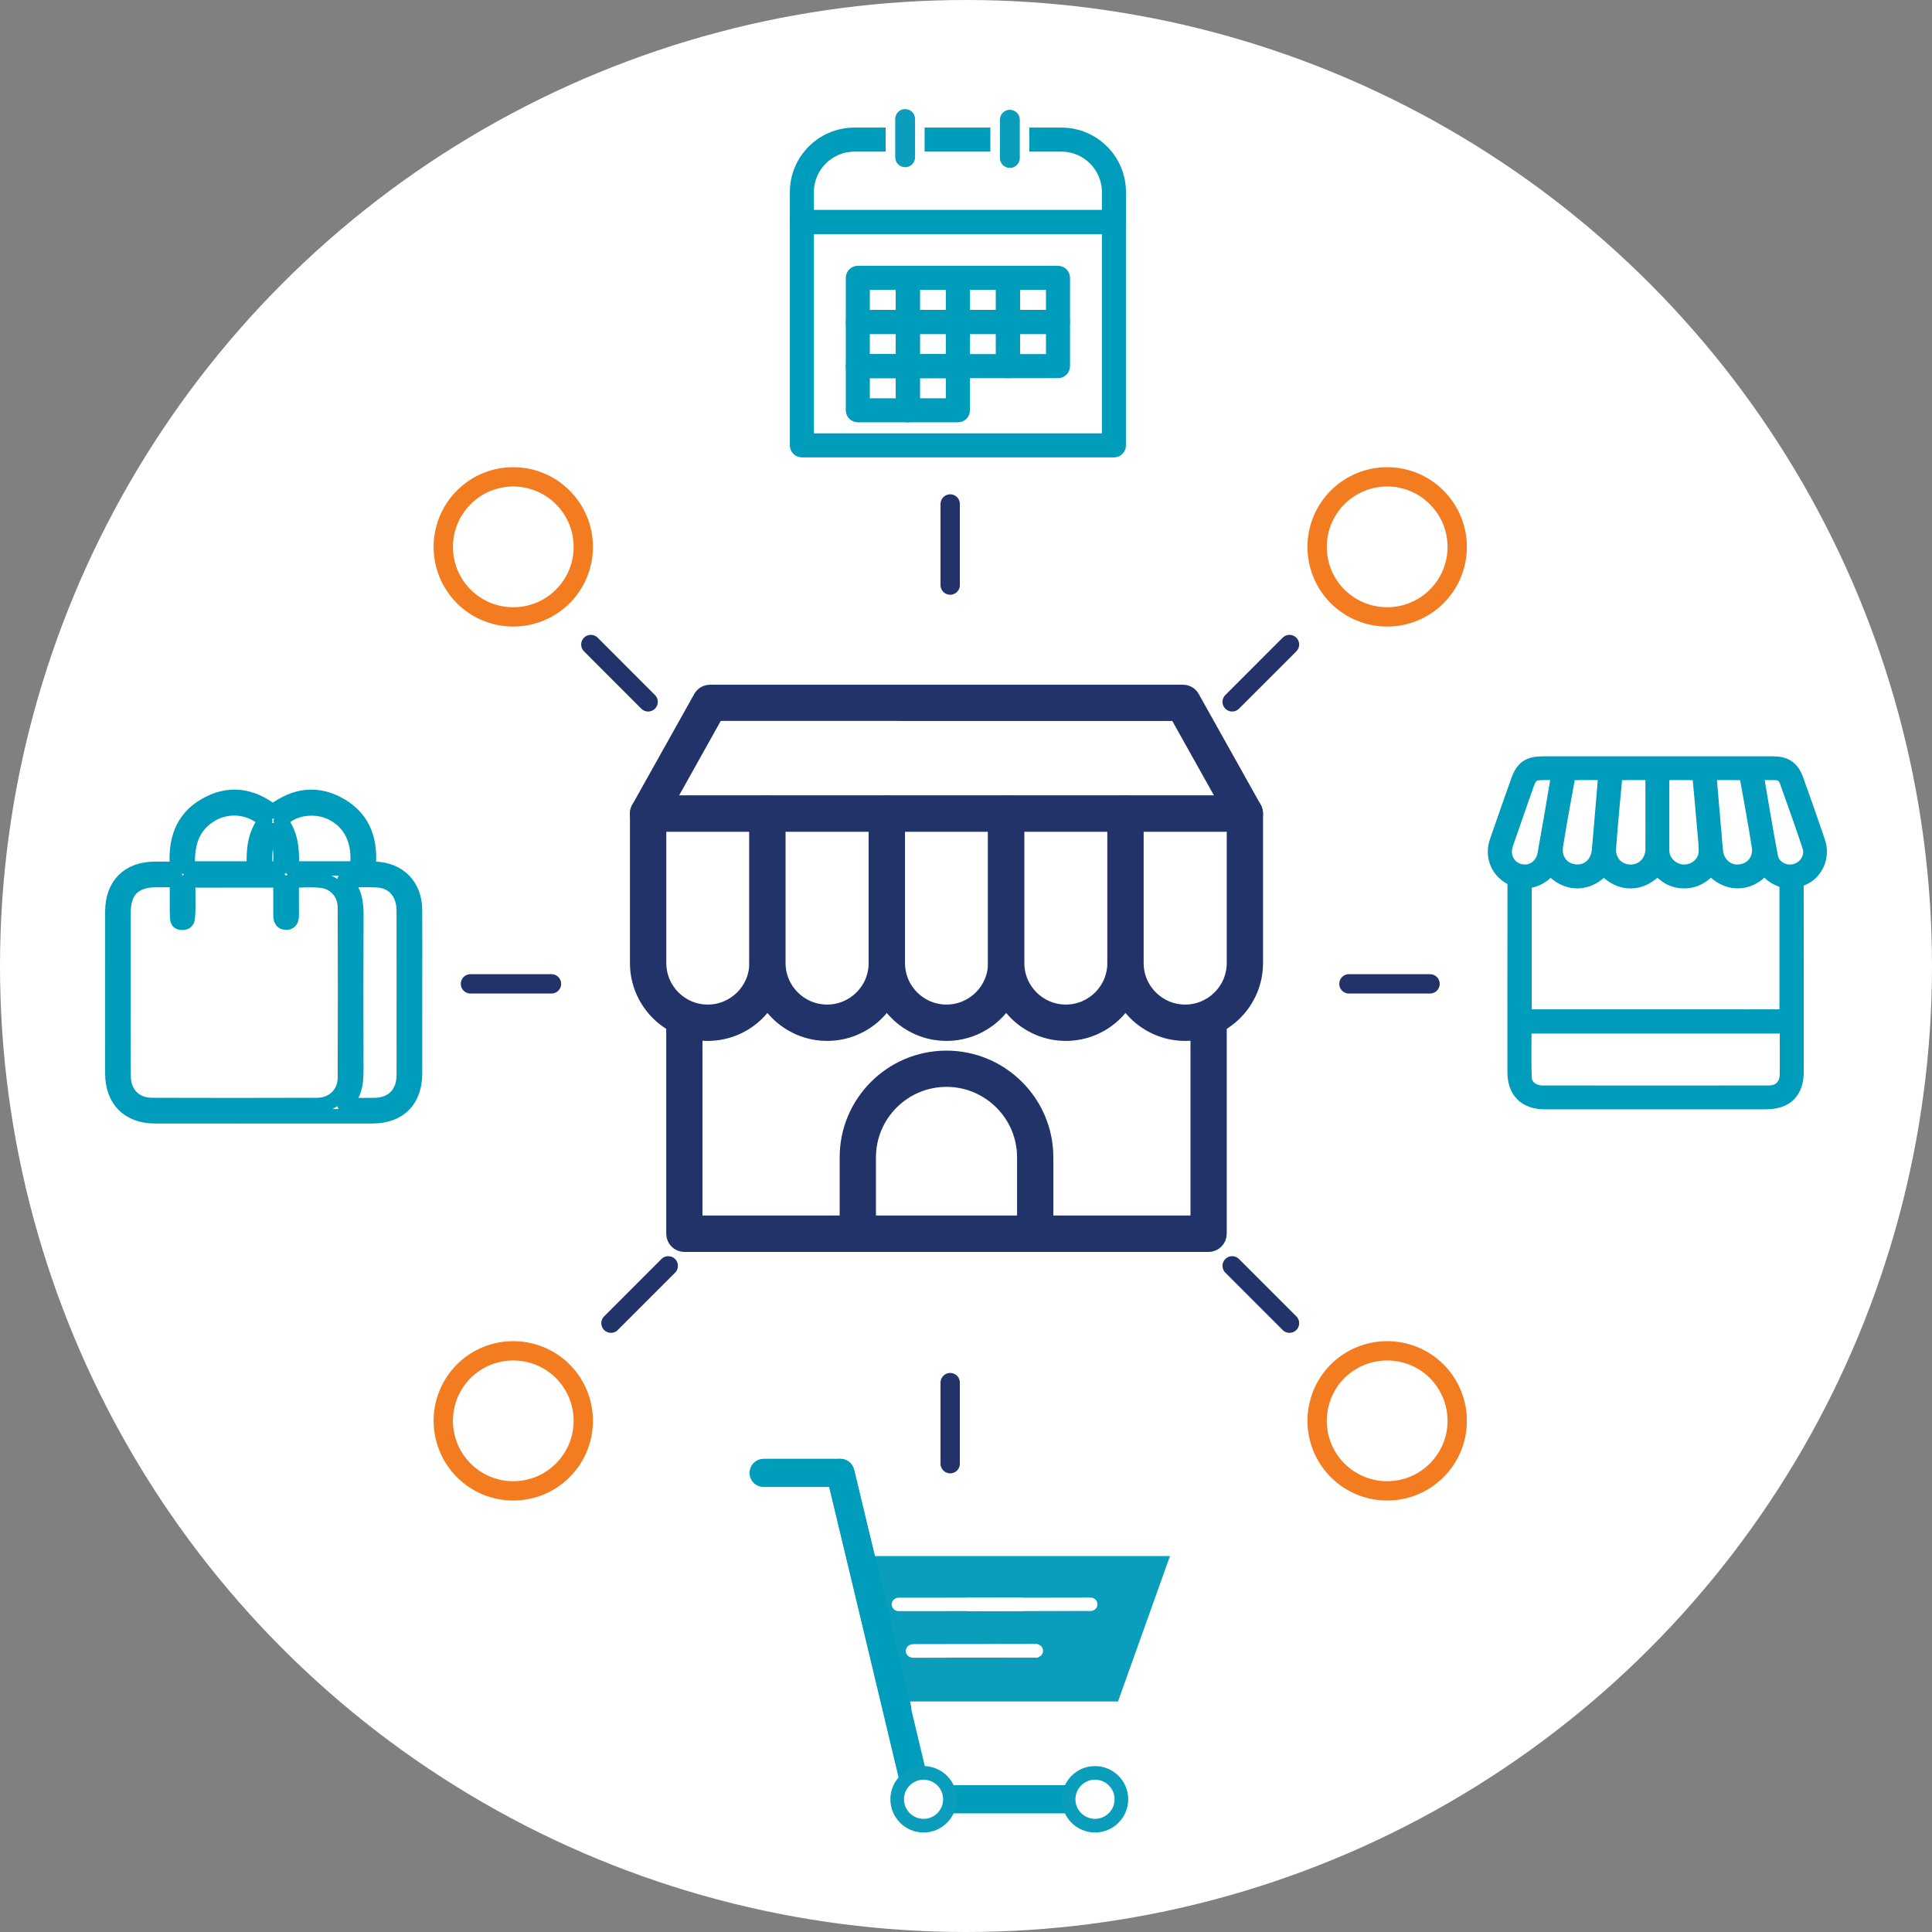 <?xml version="1.0" encoding="utf-8"?>
<!-- Generator: Adobe Illustrator 16.0.0, SVG Export Plug-In . SVG Version: 6.00 Build 0)  -->
<!DOCTYPE svg PUBLIC "-//W3C//DTD SVG 1.1//EN" "http://www.w3.org/Graphics/SVG/1.1/DTD/svg11.dtd">
<svg version="1.1" id="Layer_1" xmlns="http://www.w3.org/2000/svg" xmlns:xlink="http://www.w3.org/1999/xlink" x="0px" y="0px"
	 width="100px" height="100px" viewBox="0 0 100 100" enable-background="new 0 0 100 100" xml:space="preserve">
<rect x="0" y="0" width="100" height="100" fill="#808080" stroke="none"/>
<circle fill="#FFFFFF" cx="50" cy="50" r="50"/>
<line fill="none" stroke="#213368" stroke-linecap="round" stroke-linejoin="round" stroke-miterlimit="10" x1="49.182" y1="30.284" x2="49.182" y2="26.086"/>
<line fill="none" stroke="#213368" stroke-linecap="round" stroke-linejoin="round" stroke-miterlimit="10" x1="49.182" y1="71.564" x2="49.182" y2="75.76"/>
<line fill="none" stroke="#213368" stroke-linecap="round" stroke-linejoin="round" stroke-miterlimit="10" x1="28.545" y1="50.924" x2="24.35" y2="50.924"/>
<line fill="none" stroke="#213368" stroke-linecap="round" stroke-linejoin="round" stroke-miterlimit="10" x1="69.82" y1="50.924" x2="74.019" y2="50.924"/>
<line fill="none" stroke="#213368" stroke-linecap="round" stroke-linejoin="round" stroke-miterlimit="10" x1="33.547" y1="36.328" x2="30.582" y2="33.36"/>
<path fill="none" stroke="#F37C20" stroke-linecap="round" stroke-linejoin="round" stroke-miterlimit="10" d="M29.129,25.745
	c1.416,1.416,1.416,3.708,0,5.126c-1.414,1.413-3.713,1.413-5.125,0c-1.413-1.417-1.413-3.71,0-5.126
	C25.416,24.327,27.715,24.327,29.129,25.745z"/>
<line fill="none" stroke="#213368" stroke-linecap="round" stroke-linejoin="round" stroke-miterlimit="10" x1="63.777" y1="65.52" x2="66.744" y2="68.488"/>
<path fill="none" stroke="#F37C20" stroke-linecap="round" stroke-linejoin="round" stroke-miterlimit="10" d="M69.234,76.104
	c-1.413-1.418-1.413-3.705,0-5.129c1.42-1.408,3.716-1.408,5.128,0c1.418,1.424,1.418,3.711,0,5.129
	C72.95,77.521,70.654,77.521,69.234,76.104z"/>
<line fill="none" stroke="#213368" stroke-linecap="round" stroke-linejoin="round" stroke-miterlimit="10" x1="34.589" y1="65.52" x2="31.623" y2="68.488"/>
<path fill="none" stroke="#F37C20" stroke-linecap="round" stroke-linejoin="round" stroke-miterlimit="10" d="M24.004,70.975
	c1.412-1.408,3.711-1.408,5.125,0c1.416,1.424,1.416,3.711,0,5.129c-1.414,1.418-3.713,1.418-5.125,0
	C22.591,74.686,22.591,72.398,24.004,70.975z"/>
<line fill="none" stroke="#213368" stroke-linecap="round" stroke-linejoin="round" stroke-miterlimit="10" x1="63.777" y1="36.328" x2="66.744" y2="33.36"/>
<path fill="none" stroke="#F37C20" stroke-linecap="round" stroke-linejoin="round" stroke-miterlimit="10" d="M74.362,30.871
	c-1.412,1.413-3.708,1.413-5.128,0c-1.413-1.417-1.413-3.71,0-5.126c1.42-1.417,3.716-1.417,5.128,0
	C75.78,27.16,75.78,29.453,74.362,30.871z"/>
<g>
	<rect x="35.422" y="42.113" fill="#FFFFFF" width="27.133" height="21.747"/>
	<path fill="#213368" stroke="#213368" stroke-width="0.75" stroke-miterlimit="10" d="M62.555,64.424H35.422
		c-0.313,0-0.563-0.256-0.563-0.564V42.113c0-0.31,0.251-0.563,0.563-0.563h27.133c0.314,0,0.566,0.254,0.566,0.563v21.747
		C63.121,64.168,62.869,64.424,62.555,64.424z M35.985,63.291h26.009V42.679H35.985V63.291z"/>
</g>
<g>
	<polygon fill="#FFFFFF" stroke="#213368" stroke-width="0.75" stroke-miterlimit="10" points="61.227,36.378 36.755,36.378 
		33.547,42.113 64.436,42.113 	"/>
	<path fill="#213368" stroke="#213368" stroke-width="0.75" stroke-miterlimit="10" d="M64.436,42.679H33.547
		c-0.201,0-0.387-0.109-0.49-0.278c-0.103-0.175-0.103-0.386-0.004-0.563l3.208-5.734c0.098-0.18,0.288-0.288,0.494-0.288h24.472
		c0.207,0,0.393,0.108,0.492,0.288l3.209,5.734c0.098,0.178,0.096,0.389-0.006,0.563C64.822,42.57,64.634,42.679,64.436,42.679z
		 M34.51,41.549h28.966l-2.579-4.608H37.086L34.51,41.549z"/>
</g>
<g>
	<path fill="#FFFFFF" d="M36.633,52.936L36.633,52.936c-1.703,0-3.086-1.383-3.086-3.088v-7.734h6.176v7.734
		C39.723,51.553,38.342,52.936,36.633,52.936z"/>
	<path fill="#213368" stroke="#213368" stroke-width="0.75" stroke-miterlimit="10" d="M36.633,53.502
		c-2.012,0-3.652-1.639-3.652-3.655v-7.734c0-0.31,0.252-0.563,0.566-0.563h6.176c0.313,0,0.563,0.254,0.563,0.563v7.734
		C40.286,51.863,38.648,53.502,36.633,53.502z M34.113,42.679v7.168c0,1.393,1.129,2.524,2.52,2.524
		c1.393,0,2.527-1.131,2.527-2.524v-7.168H34.113z"/>
</g>
<g>
	<path fill="#FFFFFF" d="M42.813,52.936L42.813,52.936c-1.706,0-3.09-1.383-3.09-3.088v-7.734h6.176v7.734
		C45.898,51.553,44.516,52.936,42.813,52.936z"/>
	<path fill="#213368" stroke="#213368" stroke-width="0.75" stroke-miterlimit="10" d="M42.813,53.502
		c-2.016,0-3.652-1.639-3.652-3.655v-7.734c0-0.31,0.25-0.563,0.563-0.563h6.176c0.315,0,0.569,0.254,0.569,0.563v7.734
		C46.468,51.863,44.828,53.502,42.813,53.502z M40.286,42.679v7.168c0,1.393,1.135,2.524,2.526,2.524
		c1.394,0,2.525-1.131,2.525-2.524v-7.168H40.286z"/>
</g>
<g>
	<path fill="#FFFFFF" d="M48.988,52.936L48.988,52.936c-1.703,0-3.09-1.383-3.09-3.088v-7.734h6.18v7.734
		C52.078,51.553,50.694,52.936,48.988,52.936z"/>
	<path fill="#213368" stroke="#213368" stroke-width="0.75" stroke-miterlimit="10" d="M48.988,53.502
		c-2.013,0-3.65-1.639-3.65-3.655v-7.734c0-0.31,0.252-0.563,0.561-0.563h6.18c0.313,0,0.566,0.254,0.566,0.563v7.734
		C52.645,51.863,51.007,53.502,48.988,53.502z M46.468,42.679v7.168c0,1.393,1.132,2.524,2.521,2.524
		c1.395,0,2.526-1.131,2.526-2.524v-7.168H46.468z"/>
</g>
<g>
	<path fill="#FFFFFF" d="M55.168,52.936L55.168,52.936c-1.707,0-3.09-1.383-3.09-3.088v-7.734h6.179v7.734
		C58.257,51.553,56.876,52.936,55.168,52.936z"/>
	<path fill="#213368" stroke="#213368" stroke-width="0.75" stroke-miterlimit="10" d="M55.168,53.502
		c-2.011,0-3.653-1.639-3.653-3.655v-7.734c0-0.31,0.257-0.563,0.563-0.563h6.179c0.312,0,0.563,0.254,0.563,0.563v7.734
		C58.82,51.863,57.183,53.502,55.168,53.502z M52.645,42.679v7.168c0,1.393,1.131,2.524,2.523,2.524
		c1.391,0,2.523-1.131,2.523-2.524v-7.168H52.645z"/>
</g>
<g>
	<path fill="#FFFFFF" d="M61.344,52.936L61.344,52.936c-1.703,0-3.087-1.383-3.087-3.088v-7.734h6.179v7.734
		C64.436,51.553,63.055,52.936,61.344,52.936z"/>
	<path fill="#213368" stroke="#213368" stroke-width="0.75" stroke-miterlimit="10" d="M61.344,53.502
		c-2.014,0-3.652-1.639-3.652-3.655v-7.734c0-0.31,0.254-0.563,0.565-0.563h6.179c0.31,0,0.563,0.254,0.563,0.563v7.734
		C64.999,51.863,63.359,53.502,61.344,53.502z M58.82,42.679v7.168c0,1.393,1.132,2.524,2.523,2.524
		c1.394,0,2.528-1.131,2.528-2.524v-7.168H58.82z"/>
</g>
<g>
	<path fill="#FFFFFF" d="M53.583,63.859h-9.184v-3.955c0-2.535,2.056-4.59,4.589-4.59l0,0c2.537,0,4.595,2.055,4.595,4.59V63.859z"
		/>
	<path fill="#213368" stroke="#213368" stroke-width="0.75" stroke-miterlimit="10" d="M53.583,64.424h-9.184
		c-0.312,0-0.563-0.256-0.563-0.564v-3.955c0-2.842,2.312-5.15,5.152-5.15c2.844,0,5.158,2.309,5.158,5.15v3.955
		C54.146,64.168,53.893,64.424,53.583,64.424z M44.963,63.291h8.055v-3.387c0-2.217-1.807-4.023-4.029-4.023
		c-2.219,0-4.025,1.807-4.025,4.023V63.291z"/>
</g>
<g>
	<rect x="52.084" y="16.417" fill="#FFFFFF" width="2.764" height="2.764"/>
	<rect x="46.905" y="16.246" fill="#FFFFFF" width="2.764" height="2.764"/>
	<rect x="44.706" y="14.656" fill="#FFFFFF" width="2.286" height="2.257"/>
	
		<path fill="none" stroke="#009CBB" stroke-width="0.75" stroke-linecap="round" stroke-linejoin="round" stroke-miterlimit="10" d="
		M57.657,23.299H41.506c-0.138,0-0.248-0.111-0.248-0.247v-11.56c0-0.137,0.11-0.247,0.248-0.247h16.151
		c0.138,0,0.247,0.11,0.247,0.247v11.56C57.904,23.188,57.795,23.299,57.657,23.299z M41.753,22.805h15.656V11.74H41.753V22.805z"/>
	
		<path fill="none" stroke="#009CBB" stroke-width="0.75" stroke-linecap="round" stroke-linejoin="round" stroke-miterlimit="10" d="
		M57.657,11.74H41.506c-0.138,0-0.248-0.111-0.248-0.248V9.943c0-1.634,1.329-2.964,2.965-2.964h10.719
		c1.634,0,2.963,1.33,2.963,2.964v1.549C57.904,11.629,57.795,11.74,57.657,11.74z M41.753,11.246h15.656V9.943
		c0-1.361-1.106-2.469-2.468-2.469H44.223c-1.362,0-2.47,1.108-2.47,2.469V11.246z"/>
	<g>
		<path fill="#0B9DBC" d="M46.849,8.902L46.849,8.902c-0.418,0-0.761-0.342-0.761-0.762V6.16c0-0.419,0.343-0.762,0.761-0.762l0,0
			c0.419,0,0.763,0.343,0.763,0.762v1.98C47.611,8.56,47.268,8.902,46.849,8.902z"/>
		<path fill="#FFFFFF" d="M46.849,9.149c-0.556,0-1.008-0.453-1.008-1.009V6.16c0-0.557,0.452-1.01,1.008-1.01
			c0.558,0,1.009,0.453,1.009,1.01v1.98C47.857,8.697,47.406,9.149,46.849,9.149z M46.849,5.646c-0.283,0-0.513,0.231-0.513,0.515
			v1.98c0,0.284,0.229,0.515,0.513,0.515c0.285,0,0.515-0.231,0.515-0.515V6.16C47.363,5.876,47.134,5.646,46.849,5.646z"/>
	</g>
	<g>
		<path fill="#0B9DBC" d="M52.27,8.939L52.27,8.939c-0.42,0-0.762-0.343-0.762-0.762v-1.98c0-0.419,0.342-0.762,0.762-0.762l0,0
			c0.419,0,0.762,0.343,0.762,0.762v1.98C53.031,8.596,52.688,8.939,52.27,8.939z"/>
		<path fill="#FFFFFF" d="M52.27,9.186c-0.557,0-1.009-0.453-1.009-1.009v-1.98c0-0.557,0.452-1.01,1.009-1.01s1.01,0.453,1.01,1.01
			v1.98C53.279,8.733,52.826,9.186,52.27,9.186z M52.27,5.682c-0.284,0-0.515,0.231-0.515,0.515v1.98
			c0,0.283,0.23,0.515,0.515,0.515c0.283,0,0.515-0.231,0.515-0.515v-1.98C52.784,5.913,52.553,5.682,52.27,5.682z"/>
	</g>
	
		<path fill="none" stroke="#009CBB" stroke-width="0.75" stroke-linecap="round" stroke-linejoin="round" stroke-miterlimit="10" d="
		M46.992,16.914h-2.591c-0.137,0-0.248-0.111-0.248-0.248v-2.285c0-0.137,0.111-0.248,0.248-0.248h2.591
		c0.137,0,0.247,0.111,0.247,0.248v2.285C47.239,16.803,47.129,16.914,46.992,16.914z M44.648,16.418h2.096v-1.79h-2.096V16.418z"/>
	
		<path fill="none" stroke="#009CBB" stroke-width="0.75" stroke-linecap="round" stroke-linejoin="round" stroke-miterlimit="10" d="
		M46.992,19.199h-2.591c-0.137,0-0.248-0.111-0.248-0.248v-2.286c0-0.136,0.111-0.248,0.248-0.248h2.591
		c0.137,0,0.247,0.111,0.247,0.248v2.286C47.239,19.088,47.129,19.199,46.992,19.199z M44.648,18.704h2.096v-1.79h-2.096V18.704z"/>
	
		<path fill="none" stroke="#009CBB" stroke-width="0.75" stroke-linecap="round" stroke-linejoin="round" stroke-miterlimit="10" d="
		M46.992,21.484h-2.591c-0.137,0-0.248-0.111-0.248-0.247v-2.286c0-0.137,0.111-0.248,0.248-0.248h2.591
		c0.137,0,0.247,0.111,0.247,0.248v2.286C47.239,21.374,47.129,21.484,46.992,21.484z M44.648,20.99h2.096v-1.791h-2.096V20.99z"/>
	
		<path fill="none" stroke="#009CBB" stroke-width="0.75" stroke-linecap="round" stroke-linejoin="round" stroke-miterlimit="10" d="
		M49.582,16.914h-2.59c-0.138,0-0.248-0.111-0.248-0.248v-2.285c0-0.137,0.11-0.248,0.248-0.248h2.59
		c0.136,0,0.247,0.111,0.247,0.248v2.285C49.829,16.803,49.718,16.914,49.582,16.914z M47.239,16.418h2.095v-1.79h-2.095V16.418z"/>
	
		<path fill="none" stroke="#009CBB" stroke-width="0.75" stroke-linecap="round" stroke-linejoin="round" stroke-miterlimit="10" d="
		M49.582,19.199h-2.59c-0.138,0-0.248-0.111-0.248-0.248v-2.286c0-0.136,0.11-0.248,0.248-0.248h2.59
		c0.136,0,0.247,0.111,0.247,0.248v2.286C49.829,19.088,49.718,19.199,49.582,19.199z M47.239,18.704h2.095v-1.79h-2.095V18.704z"/>
	
		<path fill="none" stroke="#009CBB" stroke-width="0.75" stroke-linecap="round" stroke-linejoin="round" stroke-miterlimit="10" d="
		M49.582,21.484h-2.59c-0.138,0-0.248-0.111-0.248-0.247v-2.286c0-0.137,0.11-0.248,0.248-0.248h2.59
		c0.136,0,0.247,0.111,0.247,0.248v2.286C49.829,21.374,49.718,21.484,49.582,21.484z M47.239,20.99h2.095v-1.791h-2.095V20.99z"/>
	
		<path fill="none" stroke="#009CBB" stroke-width="0.75" stroke-linecap="round" stroke-linejoin="round" stroke-miterlimit="10" d="
		M52.172,16.914h-2.59c-0.138,0-0.248-0.111-0.248-0.248v-2.285c0-0.137,0.11-0.248,0.248-0.248h2.59
		c0.136,0,0.247,0.111,0.247,0.248v2.285C52.419,16.803,52.308,16.914,52.172,16.914z M49.829,16.418h2.095v-1.79h-2.095V16.418z"/>
	
		<path fill="none" stroke="#009CBB" stroke-width="0.75" stroke-linecap="round" stroke-linejoin="round" stroke-miterlimit="10" d="
		M52.172,19.199h-2.59c-0.138,0-0.248-0.111-0.248-0.248v-2.286c0-0.136,0.11-0.248,0.248-0.248h2.59
		c0.136,0,0.247,0.111,0.247,0.248v2.286C52.419,19.088,52.308,19.199,52.172,19.199z M49.829,18.704h2.095v-1.79h-2.095V18.704z"/>
	
		<path fill="none" stroke="#009CBB" stroke-width="0.75" stroke-linecap="round" stroke-linejoin="round" stroke-miterlimit="10" d="
		M54.762,16.914h-2.59c-0.137,0-0.248-0.111-0.248-0.248v-2.285c0-0.137,0.111-0.248,0.248-0.248h2.59
		c0.138,0,0.247,0.111,0.247,0.248v2.285C55.009,16.803,54.899,16.914,54.762,16.914z M52.419,16.418h2.095v-1.79h-2.095V16.418z"/>
	
		<path fill="none" stroke="#009CBB" stroke-width="0.75" stroke-linecap="round" stroke-linejoin="round" stroke-miterlimit="10" d="
		M54.762,19.199h-2.59c-0.137,0-0.248-0.111-0.248-0.248v-2.286c0-0.136,0.111-0.248,0.248-0.248h2.59
		c0.138,0,0.247,0.111,0.247,0.248v2.286C55.009,19.088,54.899,19.199,54.762,19.199z M52.419,18.704h2.095v-1.79h-2.095V18.704z"/>
</g>
<g>
	<g>
		<polygon fill="#0B9DBC" points="58.12,88.424 46.437,88.424 44.449,80.189 61.06,80.189 		"/>
		<path fill="#FFFFFF" d="M58.119,88.777H46.438c-0.163,0-0.305-0.111-0.345-0.268l-1.987-8.238
			c-0.025-0.105-0.003-0.217,0.065-0.303c0.068-0.084,0.17-0.133,0.277-0.133h16.612c0.114,0,0.222,0.055,0.289,0.148
			c0.065,0.094,0.082,0.215,0.044,0.322l-2.941,8.236C58.403,88.684,58.27,88.777,58.119,88.777z M46.716,88.07h11.152l2.691-7.529
			H44.898L46.716,88.07z"/>
	</g>
	<g>
		
			<path fill="none" stroke="#009CBB" stroke-width="0.75" stroke-linecap="round" stroke-linejoin="round" stroke-miterlimit="10" d="
			M46.438,88.777c-0.159,0-0.304-0.109-0.345-0.268l-2.875-11.918h-3.695c-0.194,0-0.353-0.158-0.353-0.354s0.158-0.354,0.353-0.354
			h3.972c0.165,0,0.308,0.111,0.347,0.271l2.94,12.186c0.045,0.189-0.071,0.381-0.261,0.426
			C46.492,88.773,46.464,88.777,46.438,88.777z"/>
	</g>
	<g>
		
			<path fill="none" stroke="#009CBB" stroke-width="0.75" stroke-linecap="round" stroke-linejoin="round" stroke-miterlimit="10" d="
			M56.677,93.484h-9.148c-0.162,0-0.305-0.113-0.343-0.271L43.152,76.32c-0.045-0.191,0.073-0.381,0.263-0.426
			c0.187-0.045,0.381,0.07,0.426,0.262l3.967,16.621h8.869c0.195,0,0.354,0.158,0.354,0.352
			C57.031,93.326,56.872,93.484,56.677,93.484z"/>
	</g>
	<g>
		<circle fill="#FFFFFF" cx="56.676" cy="93.129" r="1.367"/>
		<path fill="#0B9DBC" d="M56.677,94.85c-0.948,0-1.718-0.77-1.718-1.721c0-0.947,0.77-1.717,1.718-1.717
			c0.949,0,1.72,0.77,1.72,1.717C58.396,94.08,57.626,94.85,56.677,94.85z M56.677,92.117c-0.558,0-1.013,0.455-1.013,1.012
			c0,0.561,0.455,1.014,1.013,1.014c0.559,0,1.014-0.453,1.014-1.014C57.69,92.572,57.235,92.117,56.677,92.117z"/>
	</g>
	<g>
		<circle fill="#FFFFFF" cx="47.804" cy="93.129" r="1.366"/>
		<path fill="#0B9DBC" d="M47.804,94.85c-0.949,0-1.719-0.77-1.719-1.721c0-0.947,0.77-1.717,1.719-1.717
			c0.947,0,1.718,0.77,1.718,1.717C49.521,94.08,48.751,94.85,47.804,94.85z M47.804,92.117c-0.559,0-1.013,0.455-1.013,1.012
			c0,0.561,0.454,1.014,1.013,1.014c0.56,0,1.012-0.453,1.012-1.014C48.815,92.572,48.363,92.117,47.804,92.117z"/>
	</g>
	<path fill="#FFFFFF" d="M50.065,83.395l6.386-0.012c0.194,0,0.354-0.156,0.356-0.346c-0.002-0.027-0.005-0.055-0.011-0.082
		c-0.037-0.15-0.175-0.262-0.339-0.264l-6.363,0.012"/>
	<path fill="#FFFFFF" d="M53.008,83.387l-6.493,0.006c-0.198,0-0.36-0.154-0.361-0.348c0.001-0.027,0.002-0.055,0.01-0.08
		c0.038-0.152,0.178-0.266,0.344-0.268l6.473-0.006"/>
	<path fill="#FFFFFF" d="M47.249,85.803l6.384-0.01c0.195-0.002,0.354-0.156,0.355-0.348c-0.002-0.025-0.004-0.055-0.01-0.082
		c-0.037-0.148-0.175-0.262-0.34-0.264l-6.362,0.012"/>
	<path fill="#FFFFFF" d="M53.738,85.797l-6.492,0.006c-0.198-0.002-0.361-0.156-0.361-0.348c0.001-0.027,0.003-0.055,0.01-0.082
		c0.037-0.15,0.179-0.266,0.346-0.268l6.47-0.004"/>
</g>
<path fill-rule="evenodd" clip-rule="evenodd" fill="none" stroke="#009CBB" stroke-width="0.75" stroke-linecap="round" stroke-linejoin="round" stroke-miterlimit="10" d="
	M9.174,44.972c-0.124-1.391,0.205-2.574,1.449-3.291c1.22-0.704,2.399-0.527,3.5,0.326c1.111-0.854,2.3-1.037,3.528-0.31
	c1.222,0.724,1.552,1.893,1.419,3.247c0.143,0.012,0.233,0.025,0.326,0.027c1.246,0.036,2.07,0.859,2.082,2.109
	c0.012,1.313,0.003,2.626,0.003,3.938c0,1.518,0.003,3.035-0.001,4.553c-0.004,1.385-0.818,2.205-2.196,2.205
	c-3.757,0.004-7.514,0.004-11.27,0c-1.366,0-2.196-0.838-2.198-2.215c-0.003-2.793-0.003-5.587,0.001-8.381
	c0.002-1.379,0.829-2.203,2.201-2.209C8.379,44.972,8.74,44.972,9.174,44.972z M9.74,45.568c0,0.197,0,0.363,0,0.529
	c-0.002,0.445,0.02,0.893-0.016,1.336c-0.01,0.118-0.006,0.344-0.295,0.333c-0.223-0.017-0.25-0.081-0.259-0.331
	c-0.004-0.099-0.009-0.213-0.009-0.322c-0.001-0.512,0-1.025,0-1.563c-0.401,0-0.748,0-1.097,0.001
	c-1.108,0.002-1.669,0.557-1.671,1.661c-0.002,1.734,0,3.467,0,5.202c0,1.107-0.011,2.217,0.005,3.324
	c0.013,0.867,0.598,1.455,1.46,1.457c2.853,0.01,5.707,0.01,8.561,0c0.824-0.004,1.431-0.592,1.434-1.408
	c0.013-2.938,0.012-5.875,0.001-8.815c-0.002-0.729-0.496-1.303-1.218-1.389c-0.495-0.058-1.002-0.01-1.538-0.01
	c0,0.594-0.003,1.169,0.002,1.744c0.001,0.221-0.019,0.445-0.295,0.439c-0.275-0.006-0.287-0.236-0.286-0.453
	c0.004-0.574,0.001-1.148,0.001-1.736C12.916,45.568,11.355,45.568,9.74,45.568z M17.832,45.556
	c0.545,0.562,0.615,1.178,0.611,1.834c-0.012,2.54-0.008,5.081-0.002,7.622c0.002,0.758,0.049,1.521-0.603,2.189
	c0.581,0,1.058,0.004,1.534-0.002c0.944-0.012,1.517-0.588,1.528-1.541c0.008-0.637,0.002-1.275,0.002-1.914
	c0-2.203,0.003-4.407-0.002-6.61c-0.001-0.9-0.524-1.521-1.351-1.571C19.014,45.53,18.471,45.556,17.832,45.556z M15.093,44.953
	c1.154,0,2.268,0,3.376,0c0.211-1.359-0.322-2.457-1.407-2.923c-0.877-0.376-2.025-0.164-2.523,0.476
	C15.098,43.222,15.136,44.073,15.093,44.953z M13.726,42.484c-0.742-0.73-1.924-0.855-2.826-0.304
	c-0.901,0.554-1.261,1.442-1.169,2.774c1.104,0,2.277-0.001,3.422-0.001C13.104,44.072,13.159,43.224,13.726,42.484z M14.489,44.955
	c0.091-0.763,0.017-1.646-0.394-1.986c-0.412,0.607-0.398,1.283-0.355,1.986C13.996,44.955,14.232,44.955,14.489,44.955z"/>
<g>
	<path fill="none" d="M81.537,45.115c0.66,0.06,1.176-0.413,1.232-1.123c0.06-0.736,0.127-1.472,0.189-2.208
		c0.05-0.579,0.098-1.157,0.15-1.782c-0.62,0-1.182-0.007-1.742,0.009c-0.073,0.003-0.194,0.114-0.208,0.19
		c-0.219,1.187-0.437,2.374-0.626,3.565C80.417,44.492,80.855,45.052,81.537,45.115z"/>
	<path fill="none" d="M84.388,45.124c0.647,0.011,1.15-0.496,1.154-1.173c0.005-0.709,0.001-1.416,0.001-2.125
		c0-0.592,0-1.184,0-1.824c-0.619,0-1.19-0.006-1.761,0.01c-0.066,0.002-0.179,0.131-0.186,0.209
		c-0.117,1.223-0.229,2.445-0.322,3.67C83.223,44.587,83.713,45.111,84.388,45.124z"/>
	<path fill="none" d="M90.401,52.621c0.077-0.002,0.155-0.002,0.232-0.004h-0.305C90.352,52.621,90.375,52.621,90.401,52.621z"/>
	<path fill="none" d="M88.805,44.013c0.057,0.684,0.579,1.159,1.222,1.105c0.667-0.057,1.126-0.613,1.018-1.311
		c-0.188-1.214-0.412-2.421-0.63-3.629c-0.013-0.066-0.108-0.168-0.167-0.169c-0.58-0.013-1.16-0.009-1.774-0.009
		c0.012,0.206,0.018,0.352,0.03,0.496C88.603,41.669,88.707,42.841,88.805,44.013z"/>
	<path fill="none" d="M86.037,44.146c0.068,0.566,0.603,1.004,1.188,0.975c0.599-0.029,1.079-0.498,1.077-1.083
		c-0.001-0.343-0.045-0.685-0.074-1.027c-0.08-0.933-0.16-1.866-0.252-2.8c-0.008-0.073-0.104-0.197-0.162-0.198
		c-0.58-0.015-1.161-0.009-1.784-0.009c0,1.344,0,2.635,0,3.924C86.03,44,86.028,44.074,86.037,44.146z"/>
	<path fill="none" d="M92.496,53.121c-4.549,0-9.053,0-13.598,0c0,0.904-0.021,1.779,0.009,2.652
		c0.017,0.469,0.424,0.785,0.933,0.785c3.902,0.004,7.804,0.004,11.706,0c0.589,0,0.943-0.369,0.949-0.965
		c0.006-0.543,0.001-1.086,0.001-1.627C92.496,53.689,92.496,53.412,92.496,53.121z"/>
	<path fill="none" d="M92.479,40.42c-0.088-0.245-0.273-0.399-0.538-0.411c-0.331-0.014-0.663-0.003-1.011-0.003
		c-0.012,0.061-0.021,0.082-0.018,0.101c0.244,1.415,0.475,2.832,0.742,4.242c0.107,0.561,0.704,0.881,1.258,0.74
		c0.561-0.143,0.931-0.73,0.748-1.282C93.286,42.671,92.879,41.547,92.479,40.42z"/>
	<path fill="none" d="M79.959,44.191c0.124-0.717,0.254-1.434,0.377-2.15c0.115-0.664,0.225-1.329,0.345-2.039
		c-0.286,0-0.515-0.001-0.742,0c-0.608,0-0.738,0.092-0.936,0.658c-0.349,1.002-0.698,2.003-1.048,3.005
		c-0.221,0.632,0.079,1.255,0.682,1.418C79.264,45.251,79.843,44.861,79.959,44.191z"/>
	
		<path fill="none" stroke="#009CBB" stroke-width="0.75" stroke-linecap="round" stroke-linejoin="round" stroke-miterlimit="10" d="
		M94.102,43.576c-0.363-1.076-0.742-2.146-1.126-3.215c-0.217-0.605-0.565-0.838-1.203-0.839c-1.993-0.001-3.985-0.001-5.979-0.001
		c-1.972,0-3.943,0-5.915,0.001c-0.749,0-1.061,0.212-1.309,0.911c-0.37,1.041-0.736,2.084-1.096,3.127
		c-0.246,0.712,0.026,1.471,0.68,1.836c0.197,0.111,0.248,0.229,0.248,0.438c-0.006,3.213-0.005,6.426-0.004,9.641
		c0,1.014,0.553,1.568,1.564,1.568c3.809,0.002,7.616,0.002,11.425,0c1.067,0,1.601-0.529,1.601-1.59
		c0-3.182,0.003-6.365-0.005-9.547c-0.001-0.229,0.054-0.342,0.283-0.434C93.995,45.184,94.362,44.343,94.102,43.576z M90.247,40.01
		c0.059,0.001,0.154,0.103,0.167,0.169c0.218,1.208,0.441,2.415,0.63,3.629c0.108,0.697-0.351,1.254-1.018,1.311
		c-0.643,0.054-1.165-0.422-1.222-1.105c-0.098-1.172-0.202-2.344-0.302-3.516c-0.013-0.145-0.019-0.29-0.03-0.496
		C89.087,40.001,89.667,39.998,90.247,40.01z M86.03,40.003c0.623,0,1.204-0.006,1.784,0.009c0.058,0.001,0.154,0.125,0.162,0.198
		c0.092,0.934,0.172,1.867,0.252,2.8c0.029,0.343,0.073,0.685,0.074,1.027c0.002,0.585-0.479,1.054-1.077,1.083
		c-0.586,0.029-1.12-0.408-1.188-0.975C86.028,44.074,86.03,44,86.03,43.927C86.03,42.638,86.03,41.347,86.03,40.003z M83.274,43.89
		c0.093-1.225,0.205-2.447,0.322-3.67c0.007-0.078,0.119-0.207,0.186-0.209c0.57-0.016,1.142-0.01,1.761-0.01
		c0,0.641,0,1.232,0,1.824c0,0.709,0.004,1.416-0.001,2.125c-0.004,0.677-0.507,1.184-1.154,1.173
		C83.713,45.111,83.223,44.587,83.274,43.89z M85.796,44.886c0.352,0.447,0.793,0.725,1.38,0.721
		c0.575-0.004,1.015-0.266,1.379-0.73c0.732,0.943,1.975,1,2.752,0.02c0.174,0.156,0.332,0.337,0.526,0.463
		c0.188,0.121,0.413,0.188,0.646,0.289c0,2.287,0,4.601,0,6.969c-0.21,0-0.423,0-0.635,0l0,0h-1.211
		c-0.077,0.002-0.155,0.002-0.232,0.004c-0.026,0-0.05,0-0.072-0.004h-9.892l0,0c-0.505,0.002-1.013,0-1.528,0
		c0-2.338,0-4.65,0-6.989c0.554-0.043,1.012-0.277,1.326-0.754c0.822,1.002,2.024,0.947,2.775,0.028
		C83.838,45.875,85.016,45.826,85.796,44.886z M81.367,40.01c0.561-0.016,1.122-0.009,1.742-0.009
		c-0.053,0.625-0.101,1.203-0.15,1.782c-0.063,0.736-0.13,1.472-0.189,2.208c-0.057,0.71-0.572,1.183-1.232,1.123
		c-0.682-0.063-1.12-0.623-1.004-1.349c0.189-1.191,0.407-2.379,0.626-3.565C81.173,40.125,81.294,40.013,81.367,40.01z
		 M78.637,45.083c-0.603-0.163-0.902-0.786-0.682-1.418c0.35-1.002,0.699-2.003,1.048-3.005c0.197-0.566,0.327-0.658,0.936-0.658
		c0.228-0.001,0.456,0,0.742,0c-0.12,0.71-0.229,1.375-0.345,2.039c-0.123,0.717-0.253,1.434-0.377,2.15
		C79.843,44.861,79.264,45.251,78.637,45.083z M92.495,55.594c-0.006,0.596-0.36,0.965-0.949,0.965
		c-3.902,0.004-7.804,0.004-11.706,0c-0.509,0-0.916-0.316-0.933-0.785c-0.03-0.873-0.009-1.748-0.009-2.652
		c4.545,0,9.049,0,13.598,0c0,0.291,0,0.568,0,0.846C92.496,54.508,92.501,55.051,92.495,55.594z M92.912,45.089
		c-0.554,0.141-1.15-0.18-1.258-0.74c-0.268-1.41-0.498-2.827-0.742-4.242c-0.004-0.019,0.006-0.04,0.018-0.101
		c0.348,0,0.68-0.011,1.011,0.003c0.265,0.012,0.45,0.166,0.538,0.411c0.4,1.127,0.808,2.251,1.182,3.387
		C93.843,44.359,93.473,44.947,92.912,45.089z"/>
	<path d="M90.634,52.617h1.211l0,0c-0.032,0-0.064,0-0.097,0C91.376,52.617,91.005,52.615,90.634,52.617z"/>
	<path fill="#009CBB" d="M79.002,45.621c0.512-0.063,0.938-0.293,1.233-0.744c0.822,1.003,2.024,0.948,2.775,0.029
		c0.827,0.972,2.005,0.922,2.785-0.018c0.352,0.447,0.793,0.725,1.38,0.722c0.575-0.003,1.015-0.267,1.379-0.73
		c0.732,0.943,1.975,1,2.752,0.02c0.174,0.157,0.332,0.337,0.526,0.462c0.181,0.118,0.326,0.155,0.55,0.251
		c0.33,0.045,0.471,0.015,0.732-0.054c0.015-0.012,0.032-0.022,0.051-0.033c0.001-0.002,0.003-0.002,0.005-0.004h0.001
		c0.028-0.016,0.059-0.031,0.095-0.045c0.729-0.289,1.096-1.129,0.835-1.898c-0.363-1.074-0.742-2.146-1.126-3.214
		c-0.217-0.606-0.565-0.839-1.203-0.839c-1.993,0-3.985,0-5.979,0c-1.972,0-3.943,0-5.915,0c-0.749,0-1.061,0.213-1.309,0.912
		c-0.37,1.041-0.736,2.082-1.096,3.127c-0.246,0.711,0.026,1.469,0.68,1.835c0.085,0.048,0.108,0.073,0.174,0.114l0.146,0.068
		C78.474,45.582,78.761,45.652,79.002,45.621z M90.93,40.009c0.348,0,0.68-0.012,1.011,0.004c0.265,0.012,0.45,0.164,0.538,0.41
		c0.4,1.127,0.808,2.252,1.182,3.387c0.183,0.553-0.188,1.141-0.748,1.282c-0.554,0.141-1.15-0.179-1.258-0.741
		c-0.268-1.41-0.498-2.826-0.742-4.24C90.908,40.091,90.918,40.07,90.93,40.009z M90.247,40.013
		c0.059,0.001,0.154,0.102,0.167,0.169c0.218,1.208,0.441,2.415,0.63,3.628c0.108,0.698-0.351,1.254-1.018,1.311
		c-0.643,0.055-1.165-0.422-1.222-1.104c-0.098-1.172-0.202-2.344-0.302-3.516c-0.013-0.146-0.019-0.291-0.03-0.496
		C89.087,40.005,89.667,40,90.247,40.013z M86.03,40.005c0.623,0,1.204-0.006,1.784,0.01c0.058,0.002,0.154,0.125,0.162,0.199
		c0.092,0.932,0.172,1.865,0.252,2.799c0.029,0.342,0.073,0.686,0.074,1.027c0.002,0.585-0.479,1.053-1.077,1.083
		c-0.586,0.028-1.12-0.407-1.188-0.975c-0.009-0.071-0.007-0.146-0.007-0.218C86.03,42.64,86.03,41.351,86.03,40.005z
		 M83.597,40.223c0.007-0.078,0.119-0.206,0.186-0.208c0.57-0.018,1.142-0.01,1.761-0.01c0,0.641,0,1.232,0,1.824
		c0,0.707,0.004,1.416-0.001,2.123c-0.004,0.678-0.507,1.186-1.154,1.174c-0.675-0.012-1.165-0.537-1.113-1.232
		C83.367,42.669,83.479,41.446,83.597,40.223z M81.367,40.013c0.561-0.016,1.122-0.009,1.742-0.009
		c-0.053,0.626-0.101,1.204-0.15,1.782c-0.063,0.736-0.13,1.473-0.189,2.209c-0.057,0.709-0.572,1.182-1.232,1.121
		c-0.682-0.061-1.12-0.623-1.004-1.348c0.189-1.191,0.407-2.379,0.626-3.565C81.173,40.126,81.294,40.015,81.367,40.013z
		 M77.955,43.667c0.35-1.002,0.699-2.004,1.048-3.005c0.197-0.566,0.327-0.658,0.936-0.659c0.228,0,0.456,0,0.742,0
		c-0.12,0.711-0.229,1.376-0.345,2.039c-0.123,0.718-0.253,1.434-0.377,2.151c-0.116,0.669-0.695,1.062-1.322,0.892
		C78.034,44.922,77.734,44.3,77.955,43.667z"/>
</g>
</svg>
